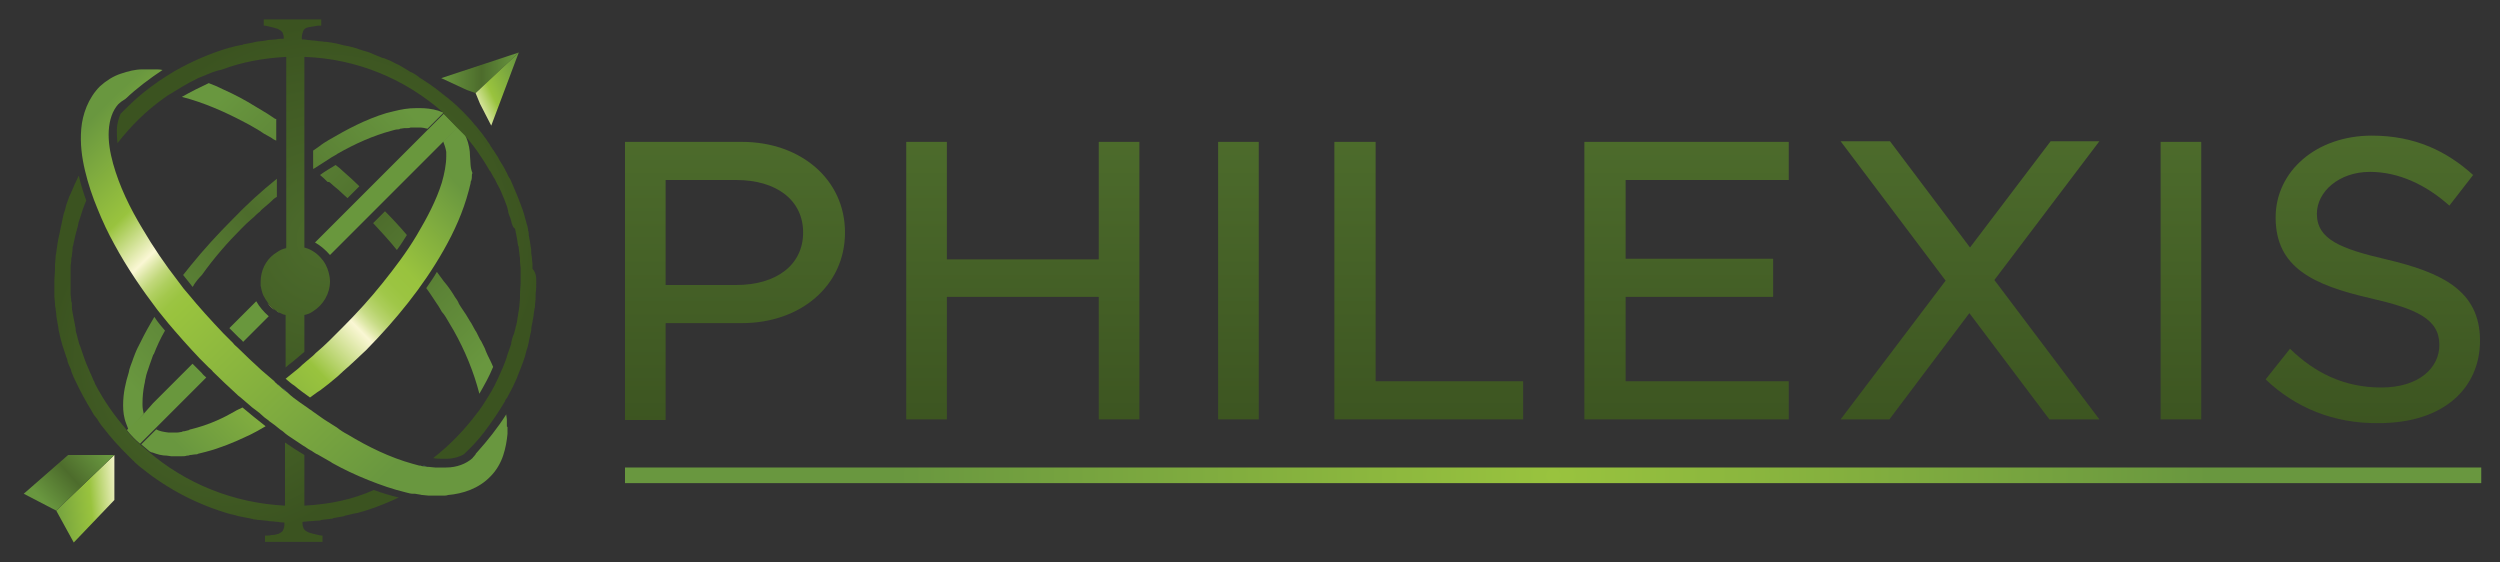 <?xml version="1.0" encoding="UTF-8"?>
<svg xmlns="http://www.w3.org/2000/svg" version="1.1" id="Calque_1" x="0" y="0" viewBox="0 0 400 90" style="enable-background:new 0 0 400 90" xml:space="preserve">
  <rect x="0" y="0" width="400" height="90" fill="#333333" stroke="none"/>
  <style>.st9{fill:#42b8d7}.st10{fill:#4d6c2c}.st20{fill:#69973d}</style>
  <linearGradient id="SVGID_1_" gradientUnits="userSpaceOnUse" x1="117.637" y1="20.495" x2="117.637" y2="71.664">
    <stop offset="0" style="stop-color:#4d6c2c"></stop>
    <stop offset="1" style="stop-color:#3b5320"></stop>
  </linearGradient>
  <path d="M100 22.7h18.7c9.4 0 16.5 6 16.5 14.5s-7.1 14.5-16.5 14.5h-12.2v15.5H100V22.7zm17.8 22.9c6.4 0 10.7-3.2 10.7-8.4s-4.3-8.4-10.7-8.4h-11.3v16.8h11.3z" style="fill:url(#SVGID_1_)"></path>
  <linearGradient id="SVGID_2_" gradientUnits="userSpaceOnUse" x1="163.604" y1="20.495" x2="163.604" y2="71.664">
    <stop offset="0" style="stop-color:#4d6c2c"></stop>
    <stop offset="1" style="stop-color:#3b5320"></stop>
  </linearGradient>
  <path d="M182.3 22.7v44.4h-6.5V47.5h-24.3v19.6H145V22.7h6.5v18.8h24.3V22.7h6.5z" style="fill:url(#SVGID_2_)"></path>
  <linearGradient id="SVGID_3_" gradientUnits="userSpaceOnUse" x1="198.217" y1="20.495" x2="198.217" y2="71.664">
    <stop offset="0" style="stop-color:#4d6c2c"></stop>
    <stop offset="1" style="stop-color:#3b5320"></stop>
  </linearGradient>
  <path d="M194.9 22.7h6.5v44.4h-6.5V22.7z" style="fill:url(#SVGID_3_)"></path>
  <linearGradient id="SVGID_4_" gradientUnits="userSpaceOnUse" x1="228.657" y1="20.495" x2="228.657" y2="71.664">
    <stop offset="0" style="stop-color:#4d6c2c"></stop>
    <stop offset="1" style="stop-color:#3b5320"></stop>
  </linearGradient>
  <path d="M243.7 61v6.1h-30.2V22.7h6.6V61h23.6z" style="fill:url(#SVGID_4_)"></path>
  <linearGradient id="SVGID_5_" gradientUnits="userSpaceOnUse" x1="269.837" y1="20.495" x2="269.837" y2="71.664">
    <stop offset="0" style="stop-color:#4d6c2c"></stop>
    <stop offset="1" style="stop-color:#3b5320"></stop>
  </linearGradient>
  <path d="M260.1 28.7v12.7h23.6v6.1h-23.6V61h26.1v6.1h-32.7V22.7h32.7v6.1h-26.1z" style="fill:url(#SVGID_5_)"></path>
  <linearGradient id="SVGID_6_" gradientUnits="userSpaceOnUse" x1="315.158" y1="20.495" x2="315.158" y2="71.664">
    <stop offset="0" style="stop-color:#4d6c2c"></stop>
    <stop offset="1" style="stop-color:#3b5320"></stop>
  </linearGradient>
  <path d="m319.1 44.8 16.8 22.3h-8l-12.8-17-12.8 17h-7.8l16.8-22.2-16.8-22.3h7.9l12.8 17 12.9-17h7.8l-16.8 22.2z" style="fill:url(#SVGID_6_)"></path>
  <linearGradient id="SVGID_7_" gradientUnits="userSpaceOnUse" x1="348.962" y1="20.495" x2="348.962" y2="71.664">
    <stop offset="0" style="stop-color:#4d6c2c"></stop>
    <stop offset="1" style="stop-color:#3b5320"></stop>
  </linearGradient>
  <path d="M345.7 22.7h6.5v44.4h-6.5V22.7z" style="fill:url(#SVGID_7_)"></path>
  <linearGradient id="SVGID_8_" gradientUnits="userSpaceOnUse" x1="379.757" y1="20.495" x2="379.757" y2="71.664">
    <stop offset="0" style="stop-color:#4d6c2c"></stop>
    <stop offset="1" style="stop-color:#3b5320"></stop>
  </linearGradient>
  <path d="m362.5 60.7 3.9-4.9c3.9 3.8 8.6 6.2 14.6 6.2 6.1 0 9.3-3.2 9.3-6.8 0-4.2-3.7-5.8-11.1-7.5-9.1-2.1-15.1-4.9-15.1-12.9 0-7.4 6.5-13.1 15.4-13.1 6.9 0 12 2.5 16.2 6.3l-3.8 4.9c-3.8-3.4-8.2-5.4-12.7-5.4-5 0-8.5 3.2-8.5 6.7 0 4.1 3.8 5.6 11.1 7.3 8.9 2.1 15 5 15 13 0 7.5-5.7 13.2-16.2 13.2-7.2.1-13.4-2.5-18.1-7z" style="fill:url(#SVGID_8_)"></path>
  <radialGradient id="SVGID_9_" cx="250.475" cy="76.108" r="104.577" gradientTransform="matrix(1.004 0 0 1 -2.957 0)" gradientUnits="userSpaceOnUse">
    <stop offset="0" style="stop-color:#99c33e"></stop>
    <stop offset="1" style="stop-color:#69973f"></stop>
  </radialGradient>
  <path style="fill:url(#SVGID_9_)" d="M100 74.8h297v2.5H100z"></path>
  <path class="st9" d="M67.6 74.5c.2 0 .4.1.7.1-.2 0-.4-.1-.7-.1z"></path>
  <path class="st10" d="M73 16.2c-.1 0-.1 0 0 0-.1 0-.1 0 0 0zM20.6 72.9c.3.3.5.5.8.7-.2-.1-.4-.3-.8-.7z"></path>
  <path class="st9" d="M77.1 64.9s0 .1 0 0c0 .1 0 0 0 0zM50.2 27c.8-.5 1.6-1.1 2.5-1.6-.9.5-1.7 1.1-2.5 1.6zM50.1 24c0 .1 0 .1 0 0 0 .1 0 .1 0 0zM50.1 72.1c.2.1.4.3.7.4-.2-.2-.5-.3-.7-.4z"></path>
  <linearGradient id="SVGID_10_" gradientUnits="userSpaceOnUse" x1="35.128" y1="15.759" x2="77.662" y2="58.099">
    <stop offset="0" style="stop-color:#69973f"></stop>
    <stop offset=".519" style="stop-color:#4d6c2c"></stop>
    <stop offset="1" style="stop-color:#69973f"></stop>
  </linearGradient>
  <path d="M40.8 17c-1.6-1-3.3-1.9-5.1-2.7-.8-.4-1.5-.7-2.3-1-1.3.6-2.9 1.4-4.3 2.2 3.5.9 6.9 2.4 10.1 4.1.8.4 1.6.9 2.3 1.3.4.3.9.6 1.3.8.2.1.5.3.7.4.2.2.5.3.7.4V19c0 .1-.1 0-.2 0-.4-.3-.8-.5-1.2-.8-.7-.4-1.3-.8-2-1.2z" style="fill:url(#SVGID_10_)"></path>
  <linearGradient id="SVGID_11_" gradientUnits="userSpaceOnUse" x1="38.186" y1="12.686" x2="80.72" y2="55.026">
    <stop offset="0" style="stop-color:#69973f"></stop>
    <stop offset=".519" style="stop-color:#4d6c2c"></stop>
    <stop offset="1" style="stop-color:#69973f"></stop>
  </linearGradient>
  <path d="M52.9 29.3c.5.5 1.1.9 1.6 1.4 0 0 .1 0 .1.1.3.3.7.6 1 .9l1.9-1.9c-.8-.8-1.6-1.5-2.5-2.3-.4-.4-.9-.8-1.3-1.1-.8.5-1.7 1-2.5 1.6.4.3.8.7 1.2 1.1.3 0 .4.1.5.2z" style="fill:url(#SVGID_11_)"></path>
  <linearGradient id="SVGID_12_" gradientUnits="userSpaceOnUse" x1="35.369" y1="15.516" x2="77.903" y2="57.856">
    <stop offset="0" style="stop-color:#69973f"></stop>
    <stop offset=".519" style="stop-color:#4d6c2c"></stop>
    <stop offset="1" style="stop-color:#69973f"></stop>
  </linearGradient>
  <path d="M71.3 50.7c.4.7.9 1.5 1.3 2.2 1.8 3.2 3.2 6.6 4.1 10.1.8-1.4 1.6-2.8 2.2-4.3-.2-.5-.4-.9-.6-1.3-.2-.4-.4-.8-.6-1.3 0-.1-.1-.2-.1-.3l-.6-1.2c-.1-.1-.1-.2-.2-.3l-.6-1.2c-.1-.1-.1-.2-.2-.3-.3-.5-.5-1-.8-1.4-.4-.7-.9-1.5-1.4-2.2-.2-.3-.4-.6-.5-.9-.2-.4-.5-.7-.7-1.1-.5-.8-1-1.5-1.6-2.2-.4-.5-.7-1-1.1-1.5-.5.9-1.1 1.7-1.7 2.6.6.8 1.1 1.6 1.7 2.5.3.4.5.8.8 1.3.2.2.4.5.6.8z" style="fill:url(#SVGID_12_)"></path>
  <linearGradient id="SVGID_13_" gradientUnits="userSpaceOnUse" x1="38.211" y1="12.661" x2="80.745" y2="55.001">
    <stop offset="0" style="stop-color:#69973f"></stop>
    <stop offset=".519" style="stop-color:#4d6c2c"></stop>
    <stop offset="1" style="stop-color:#69973f"></stop>
  </linearGradient>
  <path d="M65.1 37.6c-1.1-1.3-2.3-2.6-3.5-3.8l-1.9 1.9c1.3 1.4 2.6 2.8 3.8 4.3.6-.8 1.1-1.6 1.6-2.4z" style="fill:url(#SVGID_13_)"></path>
  <path class="st9" d="m50.1 56.9.3-.3-.3.3z"></path>
  <linearGradient id="SVGID_14_" gradientUnits="userSpaceOnUse" x1="19.112" y1="59.797" x2="64.941" y2="17.166">
    <stop offset="0" style="stop-color:#69973f"></stop>
    <stop offset=".519" style="stop-color:#4d6c2c"></stop>
    <stop offset="1" style="stop-color:#69973f"></stop>
  </linearGradient>
  <path d="M67.2 17.3h-.6c-1.3 0-2.4.2-3.6.5l-1.2.3c-3.3 1-6.3 2.6-9.2 4.3-.5.3-1 .6-1.5 1-.3.2-.7.5-1 .7V27h.1c.8-.5 1.7-1.1 2.5-1.6.4-.3.9-.5 1.3-.8 2.8-1.6 5.7-2.9 8.7-3.7.3-.1.7-.2 1-.2.1 0 .2 0 .3-.1.2 0 .5-.1.7-.1h.4c.2 0 .4 0 .6-.1H67.1c.5 0 .9.1 1.3.2L71 18h-.1c-.3-.1-.5-.2-.8-.3-1-.3-2-.4-2.9-.4z" style="fill:url(#SVGID_14_)"></path>
  <linearGradient id="SVGID_15_" gradientUnits="userSpaceOnUse" x1="20.649" y1="61.449" x2="66.477" y2="18.818">
    <stop offset="0" style="stop-color:#69973f"></stop>
    <stop offset=".519" style="stop-color:#4d6c2c"></stop>
    <stop offset="1" style="stop-color:#69973f"></stop>
  </linearGradient>
  <path d="M23 66.2c-.1-.4-.2-.9-.2-1.4v-.3c0-1 .1-2 .3-3 .1-.3.1-.7.2-1 .1-.6.3-1.1.5-1.7 0-.1.1-.2.1-.3.2-.6.4-1.1.6-1.7 0 0 0-.1.1-.1.5-1.3 1.1-2.6 1.8-3.8-.6-.7-1.2-1.4-1.7-2.2-.2.4-.5.8-.7 1.2-.7 1.2-1.3 2.4-1.9 3.6 0 .1-.1.1-.1.2-.3.6-.5 1.2-.7 1.7 0 .1-.1.2-.1.3-.2.6-.5 1.2-.6 1.9-.5 1.6-.9 3.3-.9 5.2v.1c0 .9.1 1.9.5 2.9.1.3.2.5.3.8 0 .1.1.1.1.2l2.4-2.6z" style="fill:url(#SVGID_15_)"></path>
  <linearGradient id="SVGID_16_" gradientUnits="userSpaceOnUse" x1="16.277" y1="56.749" x2="62.105" y2="14.118">
    <stop offset="0" style="stop-color:#69973f"></stop>
    <stop offset=".519" style="stop-color:#4d6c2c"></stop>
    <stop offset="1" style="stop-color:#69973f"></stop>
  </linearGradient>
  <path d="M38.7 36.5c.5-.5 1-1 1.6-1.5.4-.3.7-.7 1.1-1 .2-.1.3-.3.4-.4.5-.4.9-.8 1.4-1.2l.1-.1c.3-.3.6-.6 1-.8v-2.9c-2.5 2-4.9 4.2-7.1 6.5-2.3 2.3-4.6 4.8-6.7 7.4L29.3 44l1.2 1.5c.1.1.2.3.3.4.1-.1.2-.2.2-.3.4-.6.8-1.1 1.3-1.6 2-2.8 4.1-5.2 6.4-7.5z" style="fill:url(#SVGID_16_)"></path>
  <path class="st10" d="M46.4 39.4c-.3 0-.5.1-.8.2.3-.1.6-.1.8-.2z"></path>
  <path d="M44.3 49.8c.1.1.2.1.3.2-.1-.1-.2-.2-.3-.2z" style="fill:#fff"></path>
  <path class="st9" d="M45.7 69.1c.1.1.3.2.4.3-.1-.1-.3-.2-.4-.3z"></path>
  <path d="M42.8 48.5c.3.4.7.8 1.1 1.1l-1.1-1.1z" style="fill:#99c33e"></path>
  <path class="st9" d="M44.4 61.4c.5.5 1.1.9 1.6 1.3-.5-.3-1-.8-1.6-1.3 0 .1 0 0 0 0z"></path>
  <path class="st20" d="m41 48.2-4.2 4.2-.1.1 1.5 1.5c.2.2.5.4.7.7l.5-.5 3.6-3.6c-.8-.7-1.5-1.5-2-2.4zM20.3 68.8s.5.8 2.1 2.2l2.4-2.4 1.8-1.8 5.1-5.1 1.3-1.3c-.2-.2-.5-.4-.7-.7l-1.5-1.5-.4.4-5.9 5.9-1.5 1.7-2.7 2.6zM66.1 23.1 50.9 38.3l-.5.5c.9.5 1.7 1.2 2.4 2l18.1-18.1 2.3-2.3-2.2-2.2-2.6 2.6-2.3 2.3z"></path>
  <linearGradient id="SVGID_17_" gradientUnits="userSpaceOnUse" x1="30.079" y1="72.962" x2="73.897" y2="30.162">
    <stop offset="0" style="stop-color:#69973f"></stop>
    <stop offset=".398" style="stop-color:#99c33e"></stop>
    <stop offset=".551" style="stop-color:#faf7d4"></stop>
    <stop offset=".553" style="stop-color:#f7f5cf"></stop>
    <stop offset=".572" style="stop-color:#dee8a8"></stop>
    <stop offset=".592" style="stop-color:#c8dc87"></stop>
    <stop offset=".614" style="stop-color:#b7d36d"></stop>
    <stop offset=".638" style="stop-color:#aacc58"></stop>
    <stop offset=".664" style="stop-color:#a0c749"></stop>
    <stop offset=".696" style="stop-color:#9bc441"></stop>
    <stop offset=".746" style="stop-color:#99c33e"></stop>
    <stop offset="1" style="stop-color:#69973f"></stop>
  </linearGradient>
  <path d="M75.2 25c0-1-.2-2-.6-3-.1-.2-.1-.3-.2-.5l-1.2-1.2-2.3 2.3c.2.5.4 1.1.5 1.7v.7c0 1.3-.3 2.8-.7 4.2-.9 2.9-2.4 5.7-4 8.4s-3.5 5.2-5.5 7.7-4.1 4.8-6.4 7.1l-2.1 2.1c-.7.7-1.5 1.4-2.2 2l-.3.3-.1.1c-.8.7-1.6 1.3-2.3 2-.7.6-1.4 1.1-2.1 1.7.5.4.9.8 1.4 1.1.8.7 1.7 1.3 2.5 1.9.4-.3.7-.5 1.1-.8.2-.1.4-.3.6-.4.4-.3.9-.7 1.3-1 .2-.2.4-.3.6-.5.5-.4 1.1-.9 1.6-1.4l.1-.1c1.3-1.1 2.5-2.3 3.7-3.4 4.7-4.8 9-10 12.4-16 1.7-3 3.1-6.1 4-9.5l.3-1.2c0-.1 0-.3.1-.4.1-.3.1-.6.1-.8 0-.1 0-.3.1-.4-.4-.9-.3-1.8-.4-2.7z" style="fill:url(#SVGID_17_)"></path>
  <linearGradient id="SVGID_18_" gradientUnits="userSpaceOnUse" x1="29.555" y1="72.426" x2="73.373" y2="29.625">
    <stop offset="0" style="stop-color:#69973f"></stop>
    <stop offset=".398" style="stop-color:#99c33e"></stop>
    <stop offset=".551" style="stop-color:#faf7d4"></stop>
    <stop offset=".553" style="stop-color:#f7f5cf"></stop>
    <stop offset=".572" style="stop-color:#dee8a8"></stop>
    <stop offset=".592" style="stop-color:#c8dc87"></stop>
    <stop offset=".614" style="stop-color:#b7d36d"></stop>
    <stop offset=".638" style="stop-color:#aacc58"></stop>
    <stop offset=".664" style="stop-color:#a0c749"></stop>
    <stop offset=".696" style="stop-color:#9bc441"></stop>
    <stop offset=".746" style="stop-color:#99c33e"></stop>
    <stop offset="1" style="stop-color:#69973f"></stop>
  </linearGradient>
  <path d="M37.6 65.8c-1.9 1.1-3.9 2-6 2.6-.4.1-.7.2-1.1.3-.1 0-.2 0-.2.1-.3.1-.5.1-.8.2-.1 0-.3 0-.4.1-.2 0-.4.1-.7.1h-1.5c-.7-.1-1.4-.2-1.9-.5l-2.4 2.4c.4.3.8.7 1.3 1.1.2.1.3.2.5.2.8.3 1.5.5 2.3.5.2 0 .5.1.7.1h1.7c.3 0 .5 0 .8-.1.2 0 .3 0 .5-.1.3 0 .6-.1.9-.1.1 0 .3 0 .4-.1l1.2-.3c2.3-.6 4.5-1.5 6.6-2.5.5-.2 1-.5 1.4-.7.1 0 .1-.1.2-.1.5-.3.9-.5 1.4-.8-1.3-1-2.5-2-3.7-3-.6.3-.9.4-1.2.6z" style="fill:url(#SVGID_18_)"></path>
  <linearGradient id="SVGID_19_" gradientUnits="userSpaceOnUse" x1="14.753" y1="18.796" x2="66.201" y2="71.793">
    <stop offset="0" style="stop-color:#69973f"></stop>
    <stop offset=".201" style="stop-color:#99c33e"></stop>
    <stop offset=".302" style="stop-color:#faf7d4"></stop>
    <stop offset=".307" style="stop-color:#f2f3c8"></stop>
    <stop offset=".327" style="stop-color:#d7e49e"></stop>
    <stop offset=".346" style="stop-color:#c1d87b"></stop>
    <stop offset=".367" style="stop-color:#afcf60"></stop>
    <stop offset=".387" style="stop-color:#a3c84d"></stop>
    <stop offset=".408" style="stop-color:#9bc442"></stop>
    <stop offset=".43" style="stop-color:#99c33e"></stop>
    <stop offset="1" style="stop-color:#69973f"></stop>
  </linearGradient>
  <path d="M81.1 68.2v-1c0-.3-.1-.6-.1-.9-1.4 2.2-3 4.2-4.7 6.1-.1.1-.2.2-.2.3l-.1.1c-.1.2-.3.3-.4.5-1 .9-2.5 1.5-4.2 1.5h-1.8c-.3 0-.7-.1-1-.1h-.2c-.2 0-.4-.1-.7-.1-.1 0-.2 0-.4-.1h-.2c-.4-.1-.7-.2-1.1-.3-3.6-1-7.1-2.7-10.4-4.7-.6-.3-1.2-.7-1.7-1.1-.6-.4-1.3-.8-1.9-1.2-.1-.1-.2-.1-.3-.2-.6-.4-1.1-.8-1.7-1.2-.2-.2-.5-.3-.7-.5-.4-.3-.9-.6-1.3-.9-.7-.5-1.4-1-2-1.6-.6-.4-1.1-.9-1.6-1.3 0 0-.1 0-.1-.1-.1-.1-.3-.2-.4-.4l-2.1-1.8c-1.3-1.2-2.6-2.4-3.8-3.6-.2-.2-.5-.4-.7-.7l-1.5-1.5c-2-2.1-4-4.3-5.8-6.5-.2-.2-.4-.5-.6-.7l-.9-1.2c-2.1-2.7-4-5.5-5.7-8.4-2-3.3-3.7-6.8-4.7-10.4-.5-1.8-.8-3.6-.7-5.3.1-1.7.6-3.2 1.5-4.2.3-.3.7-.6 1.2-.9 1.8-1.7 3.8-3.2 5.9-4.6-.4-.1-.8-.1-1.2-.1h-2c-1.2 0-2.3.3-3.5.7-1.2.4-2.3 1.1-3.3 2-1.9 1.9-2.8 4.5-3 6.8-.2 2.4.1 4.6.6 6.7.5 2.1 1.2 4.2 2 6.1.8 2 1.7 3.9 2.7 5.7 2 3.7 4.4 7.2 6.9 10.5.6.7 1.1 1.4 1.7 2.1 1.6 1.9 3.3 3.8 5 5.6l1.5 1.5c.2.2.5.4.7.7 1.2 1.2 2.4 2.3 3.7 3.5.2.2.4.4.7.6.5.4.9.8 1.4 1.2.3.3.6.5 1 .8.4.3.8.6 1.2 1 .3.3.7.5 1 .8.6.4 1.1.8 1.7 1.3.3.2.6.4.9.7.1.1.3.2.4.3.4.3.8.5 1.2.8.4.3.8.5 1.2.8.4.2.7.5 1.1.7.2.1.4.2.5.3.2.1.4.3.7.4l2.1 1.2c.1.1.2.1.3.2 1.8 1 3.7 1.9 5.7 2.7 2 .8 4 1.5 6.1 2 .4.1.7.2 1.1.2h.3c.4.1.8.1 1.1.2h.1c.3 0 .7.1 1 .1h2.3c.3 0 .5 0 .8-.1 2.3-.2 4.9-1 6.8-3 .9-.9 1.6-2.1 2-3.3.4-1.2.6-2.4.7-3.5v-1.1c-.1 0-.1 0-.1-.1z" style="fill:url(#SVGID_19_)"></path>
  <linearGradient id="SVGID_20_" gradientUnits="userSpaceOnUse" x1="6.983" y1="80.499" x2="29.461" y2="78.465">
    <stop offset="0" style="stop-color:#69973f"></stop>
    <stop offset=".334" style="stop-color:#99c33e"></stop>
    <stop offset=".551" style="stop-color:#faf7d4"></stop>
    <stop offset=".553" style="stop-color:#f7f5cf"></stop>
    <stop offset=".572" style="stop-color:#dee8a8"></stop>
    <stop offset=".592" style="stop-color:#c8dc87"></stop>
    <stop offset=".614" style="stop-color:#b7d36d"></stop>
    <stop offset=".638" style="stop-color:#aacc58"></stop>
    <stop offset=".664" style="stop-color:#a0c749"></stop>
    <stop offset=".696" style="stop-color:#9bc441"></stop>
    <stop offset=".746" style="stop-color:#99c33e"></stop>
    <stop offset="1" style="stop-color:#69973f"></stop>
  </linearGradient>
  <path style="fill:url(#SVGID_20_)" d="m11.8 86.8 6.5-6.8V72.8L9 81.7z"></path>
  <linearGradient id="SVGID_21_" gradientUnits="userSpaceOnUse" x1="16.027" y1="71.703" x2="6.788" y2="80.036">
    <stop offset="0" style="stop-color:#69973f"></stop>
    <stop offset=".519" style="stop-color:#4d6c2c"></stop>
    <stop offset="1" style="stop-color:#69973f"></stop>
  </linearGradient>
  <path style="fill:url(#SVGID_21_)" d="M10.9 72.8 3.8 79 9 81.7l9.3-8.9h-1.9z"></path>
  <linearGradient id="SVGID_22_" gradientUnits="userSpaceOnUse" x1="70.607" y1="11.676" x2="83.008" y2="11.676">
    <stop offset="0" style="stop-color:#69973f"></stop>
    <stop offset=".519" style="stop-color:#4d6c2c"></stop>
    <stop offset="1" style="stop-color:#69973f"></stop>
  </linearGradient>
  <path style="fill:url(#SVGID_22_)" d="M76.1 14.9 83 8.4l-12.4 4.1 4.1 1.9z"></path>
  <linearGradient id="SVGID_23_" gradientUnits="userSpaceOnUse" x1="84.263" y1="12.567" x2="67.986" y2="20.56">
    <stop offset="0" style="stop-color:#69973f"></stop>
    <stop offset=".334" style="stop-color:#99c33e"></stop>
    <stop offset=".551" style="stop-color:#faf7d4"></stop>
    <stop offset=".553" style="stop-color:#f7f5cf"></stop>
    <stop offset=".572" style="stop-color:#dee8a8"></stop>
    <stop offset=".592" style="stop-color:#c8dc87"></stop>
    <stop offset=".614" style="stop-color:#b7d36d"></stop>
    <stop offset=".638" style="stop-color:#aacc58"></stop>
    <stop offset=".664" style="stop-color:#a0c749"></stop>
    <stop offset=".696" style="stop-color:#9bc441"></stop>
    <stop offset=".746" style="stop-color:#99c33e"></stop>
    <stop offset="1" style="stop-color:#69973f"></stop>
  </linearGradient>
  <path style="fill:url(#SVGID_23_)" d="m76.8 16.6 1.8 3.5L83 8.4l-6.9 6.5z"></path>
  <path class="st10" d="M45.7 6.1v.2-.2c0-.1 0 0 0 0z"></path>
  <radialGradient id="SVGID_24_" cx="52.269" cy="38.312" r="34.38" gradientUnits="userSpaceOnUse">
    <stop offset="0" style="stop-color:#4d6c2c"></stop>
    <stop offset="1" style="stop-color:#3b5320"></stop>
  </radialGradient>
  <path d="M85.8 45c0 .7 0 1.3-.1 2v.6c0 .5-.1.9-.1 1.4 0 .2-.1.4-.1.6-.1.4-.1.9-.2 1.3 0 .2-.1.4-.1.6-.1.4-.2.9-.2 1.3 0 .2-.1.4-.1.5-.1.5-.2.9-.3 1.4 0 .2-.1.3-.1.5-.1.5-.3.9-.4 1.4 0 .1-.1.3-.1.4-.2.5-.3 1-.5 1.4 0 .1-.1.2-.1.3l-.6 1.5c0 .1-.1.2-.1.3-.2.5-.5 1-.7 1.5 0 .1-.1.1-.1.2-.3.5-.5 1-.8 1.5l-.1.1c-.1.1-.2.3-.2.4-1 1.7-2.1 3.3-3.3 4.9-1 1.3-2.1 2.5-3.3 3.6-.7.4-1.7.7-2.7.7h-.6c-.5 0-1 0-1.6-.1 2.7-2.1 5.1-4.6 7.1-7.3l.1-.1c.2-.3.5-.7.7-1v.1-.1c.9-1.4 1.8-2.8 2.5-4.4.5-1.1 1-2.2 1.4-3.4V57c.2-.6.4-1.1.6-1.7.1-.2.1-.3.1-.5.1-.4.2-.9.4-1.3.1-.2.1-.4.2-.7l.3-1.2c0-.2.1-.5.1-.7.1-.4.1-.8.2-1.2 0-.2.1-.5.1-.7 0-.4.1-.9.1-1.3v-.6c0-.7.1-1.3.1-2V43c0-.4-.1-.8-.1-1.2v-.5c-.1-.5-.1-1-.2-1.6 0-.1 0-.3-.1-.4-.1-.4-.1-.8-.2-1.2 0-.2-.1-.4-.1-.6-.1-.3-.1-.6-.2-.9-.4-.3-.4-.6-.5-.8-.1-.4-.2-.9-.4-1.3-.1-.3-.2-.5-.2-.8-.1-.2-.1-.5-.2-.7-.1-.3-.2-.5-.3-.8-.1-.2-.1-.4-.2-.5-.3-.7-.5-1.3-.9-2-.2-.3-.3-.6-.5-1-.1-.1-.1-.2-.2-.3-.2-.3-.3-.6-.5-.9 0 0 0-.1-.1-.1-1.2-2.1-2.5-4-4.1-5.8l-1.2-1.2-2.1-2.2-.1-.2c-6-5.3-13.7-8.6-22.2-8.9v30.5c.2.1.4.1.6.2 1 .4 1.8 1.1 2.4 1.9.3.4.5.8.7 1.3.2.6.4 1.3.4 2 0 2-1.1 3.8-2.7 4.8-.4.3-.9.5-1.4.6v5.9c-.7.6-1.3 1.1-1.9 1.6-.4.3-.8.6-1.1.9v-8.4c-.1 0-.3-.1-.4-.1-.2-.1-.4-.2-.7-.3-.1 0-.2-.1-.3-.2-.1-.1-.2-.1-.3-.2-.4-.3-.8-.7-1.1-1.1-.3-.4-.6-.9-.8-1.3-.2-.5-.3-1-.4-1.5v-.6c0-1.8.8-3.4 2.1-4.4.2-.1.4-.3.6-.4.4-.3.9-.5 1.4-.6V9.1c-3.6.2-7 .8-10.2 2-.1 0-.2.1-.4.1-.1 0-.3.1-.4.1l-.9.3c-.7.3-1.5.6-2.2.9-1.9.9-3.4 1.9-4.4 2.5-.2.1-.3.2-.5.3-.4.3-.7.5-.7.5-2.8 2-5.2 4.4-7.3 7.1-.1-.8-.1-1.5-.1-2.1 0-1 .3-1.9.6-2.6 1.2-1.2 2.4-2.4 3.8-3.5 1.5-1.2 3.1-2.3 4.8-3.3 2.8-1.6 5.8-2.9 8.9-3.8h.1c.6-.2 1.2-.3 1.7-.4.1 0 .2 0 .3-.1.5-.1 1.1-.2 1.6-.3.1 0 .3-.1.4-.1.5-.1 1-.1 1.5-.2.2 0 .4-.1.5-.1.4 0 .9-.1 1.3-.1.4-.1.8-.1 1.2-.1V6c0-.3-.1-.6-.2-.8-.1-.2-.4-.4-.8-.6-.3-.1-.7-.2-1.1-.3-.4-.1-.8-.2-1.1-.2v-1h9.2v1c-.3 0-.7 0-1.1.1-.4.1-.8.1-1.1.2-.4.1-.6.3-.7.6-.1.3-.2.5-.2.9v.4c.6 0 .9.1.9.1.4 0 .8.1 1.2.1.2 0 .5.1.7.1.4 0 .7.1 1.1.1.3 0 .5.1.8.1.3.1.7.1 1 .2.3.1.5.1.8.2.3.1.6.1 1 .2.3.1.5.1.8.2l.9.3c.5.2 1.1.3 1.6.5.2.1.5.2.7.3.3.1.7.3 1 .4.2.1.4.2.6.2.3.1.7.3 1 .4l.6.3c.3.2.7.3 1 .5.2.1.3.2.5.3.3.2.7.4 1 .6.1.1.3.2.4.2.4.2.7.4 1.1.7l.1.1c1.3.8 2.6 1.7 3.8 2.7.3.2.6.5.9.7 0 0 .2.2.6.5.9.8 2.4 2.2 3.5 3.6.2.2.4.4.6.7.3.4.7.8 1 1.3.2.2.3.4.5.7.2.3.4.5.5.8.2.2.3.5.5.7.2.3.3.5.5.8.2.2.3.5.4.7.2.3.3.5.5.8.1.2.3.5.4.7.1.3.3.5.4.8.1.2.2.5.4.7.1.3.3.6.4.9.1.2.2.5.3.7.2.4.3.8.5 1.2.1.2.1.3.2.5.2.5.4 1.1.6 1.6.1.2.1.4.2.6.1.4.2.7.3 1.1.1.2.1.5.2.7.1.3.2.7.2 1 .1.2.1.5.1.7.1.4.1.7.2 1.1 0 .2.1.5.1.7.1.4.1.7.1 1.1 0 .2.1.5.1.7 0 .4.1.8.1 1.2v.6c.6.7.6 1.4.6 2z" style="fill:url(#SVGID_24_)"></path>
  <radialGradient id="SVGID_25_" cx="36.317" cy="57.487" r="28.556" gradientUnits="userSpaceOnUse">
    <stop offset="0" style="stop-color:#4d6c2c"></stop>
    <stop offset="1" style="stop-color:#3b5320"></stop>
  </radialGradient>
  <path d="M48.7 80.9v-8.1c-1-.6-2.1-1.3-3.1-2v10.1c-8.3-.4-16-3.6-21.9-8.7-.5-.4-.9-.8-1.3-1.1-1.6-1.4-2.1-2.2-2.1-2.2 0-.1-.1-.1-.1-.2-1.9-2.2-3.6-4.6-5-7.3 0-.1-.1-.2-.1-.3-.2-.3-.3-.7-.5-1.1 0-.1-.1-.2-.1-.2-.5-1.1-.9-2.1-1.3-3.3-.1-.2-.1-.4-.2-.6-.1-.3-.2-.6-.3-.8-.1-.2-.1-.5-.2-.7-.1-.3-.1-.5-.2-.8-.1-.3-.2-.6-.2-1 0-.2-.1-.4-.1-.6l-.3-1.5c0-.2-.1-.4-.1-.6-.1-.4-.1-.7-.1-1.1 0-.2 0-.4-.1-.6 0-.4-.1-.8-.1-1.1v-4.4c0-.4.1-.7.1-1.1 0-.2 0-.4.1-.6 0-.4.1-.7.1-1.1 0-.2 0-.4.1-.6.1-.5.2-1 .3-1.4.1-.3.1-.5.2-.8.1-.2.1-.5.2-.7.1-.3.1-.6.2-.9.1-.2.1-.4.2-.6.3-1 .6-1.9 1-2.8-.5-1.4-.9-2.7-1.2-4-.2.5-.5 1-.7 1.5-.2.5-.4.9-.6 1.4-.1.1-.1.3-.2.4-.2.5-.3.9-.5 1.4 0 .1-.1.3-.1.4-.1.5-.3.9-.4 1.4 0 .2-.1.3-.1.5-.1.5-.2.9-.3 1.4 0 .2-.1.3-.1.5-.1.5-.2.9-.3 1.4 0 .2-.1.4-.1.6-.1.5-.1.9-.2 1.4 0 .2-.1.4-.1.6 0 .5-.1 1-.1 1.4v.6c0 .7-.1 1.3-.1 2v2.4c0 .4.1.8.1 1.2 0 .2 0 .5.1.7 0 .4.1.7.1 1.1 0 .2.1.5.1.7.1.4.1.7.2 1.1 0 .2.1.5.1.7.1.4.2.9.3 1.3.1.4.2.7.3 1.1l.3.9.3.9c.1.2.2.5.2.7.1.3.2.6.4 1 .1.2.2.4.2.6.1.3.3.7.4 1 .1.1.1.3.2.4.8 1.7 1.7 3.4 2.7 5 0 .1.1.1.1.2.2.4.5.7.8 1.1 0 .1.1.1.1.2.3.4.5.8.8 1.1.6.8 1.2 1.5 1.9 2.3.7.8 1.5 1.6 2.1 2.2l.8.8c.2.1.2.2.2.2.4.4.9.8 1.3 1.1 4.1 3.3 8.9 5.8 14.2 7.3h.1c.4.1.8.2 1.1.3.2 0 .4.1.6.1.3.1.6.1 1 .2.3.1.6.1.8.2.3 0 .6.1.9.1.3 0 .7.1 1 .1.3 0 .5.1.8.1.4 0 .8.1 1.2.1 0 0 .4.1 1 .1v.4c0 .3-.1.6-.2.8-.1.3-.4.4-.7.6-.3.1-.7.2-1.1.2-.4.1-.8.1-1.1.1v1h9.2v-1c-.3 0-.6-.1-1.1-.2-.4-.1-.8-.2-1.1-.3-.4-.2-.6-.3-.8-.6-.1-.2-.2-.5-.2-.8v-.3c.3 0 .7-.1 1-.1.5 0 1-.1 1.5-.1.2 0 .3 0 .5-.1.5-.1 1-.1 1.6-.2.1 0 .2 0 .3-.1.6-.1 1.1-.2 1.7-.3.1 0 .1 0 .2-.1.6-.1 1.2-.3 1.8-.4h.1c1.9-.5 3.8-1.2 5.6-2 .4-.2.7-.3 1.1-.5-1.3-.3-2.6-.7-4-1.2-3.3 1.5-7.1 2.3-11.1 2.5z" style="fill:url(#SVGID_25_)"></path>
</svg>
